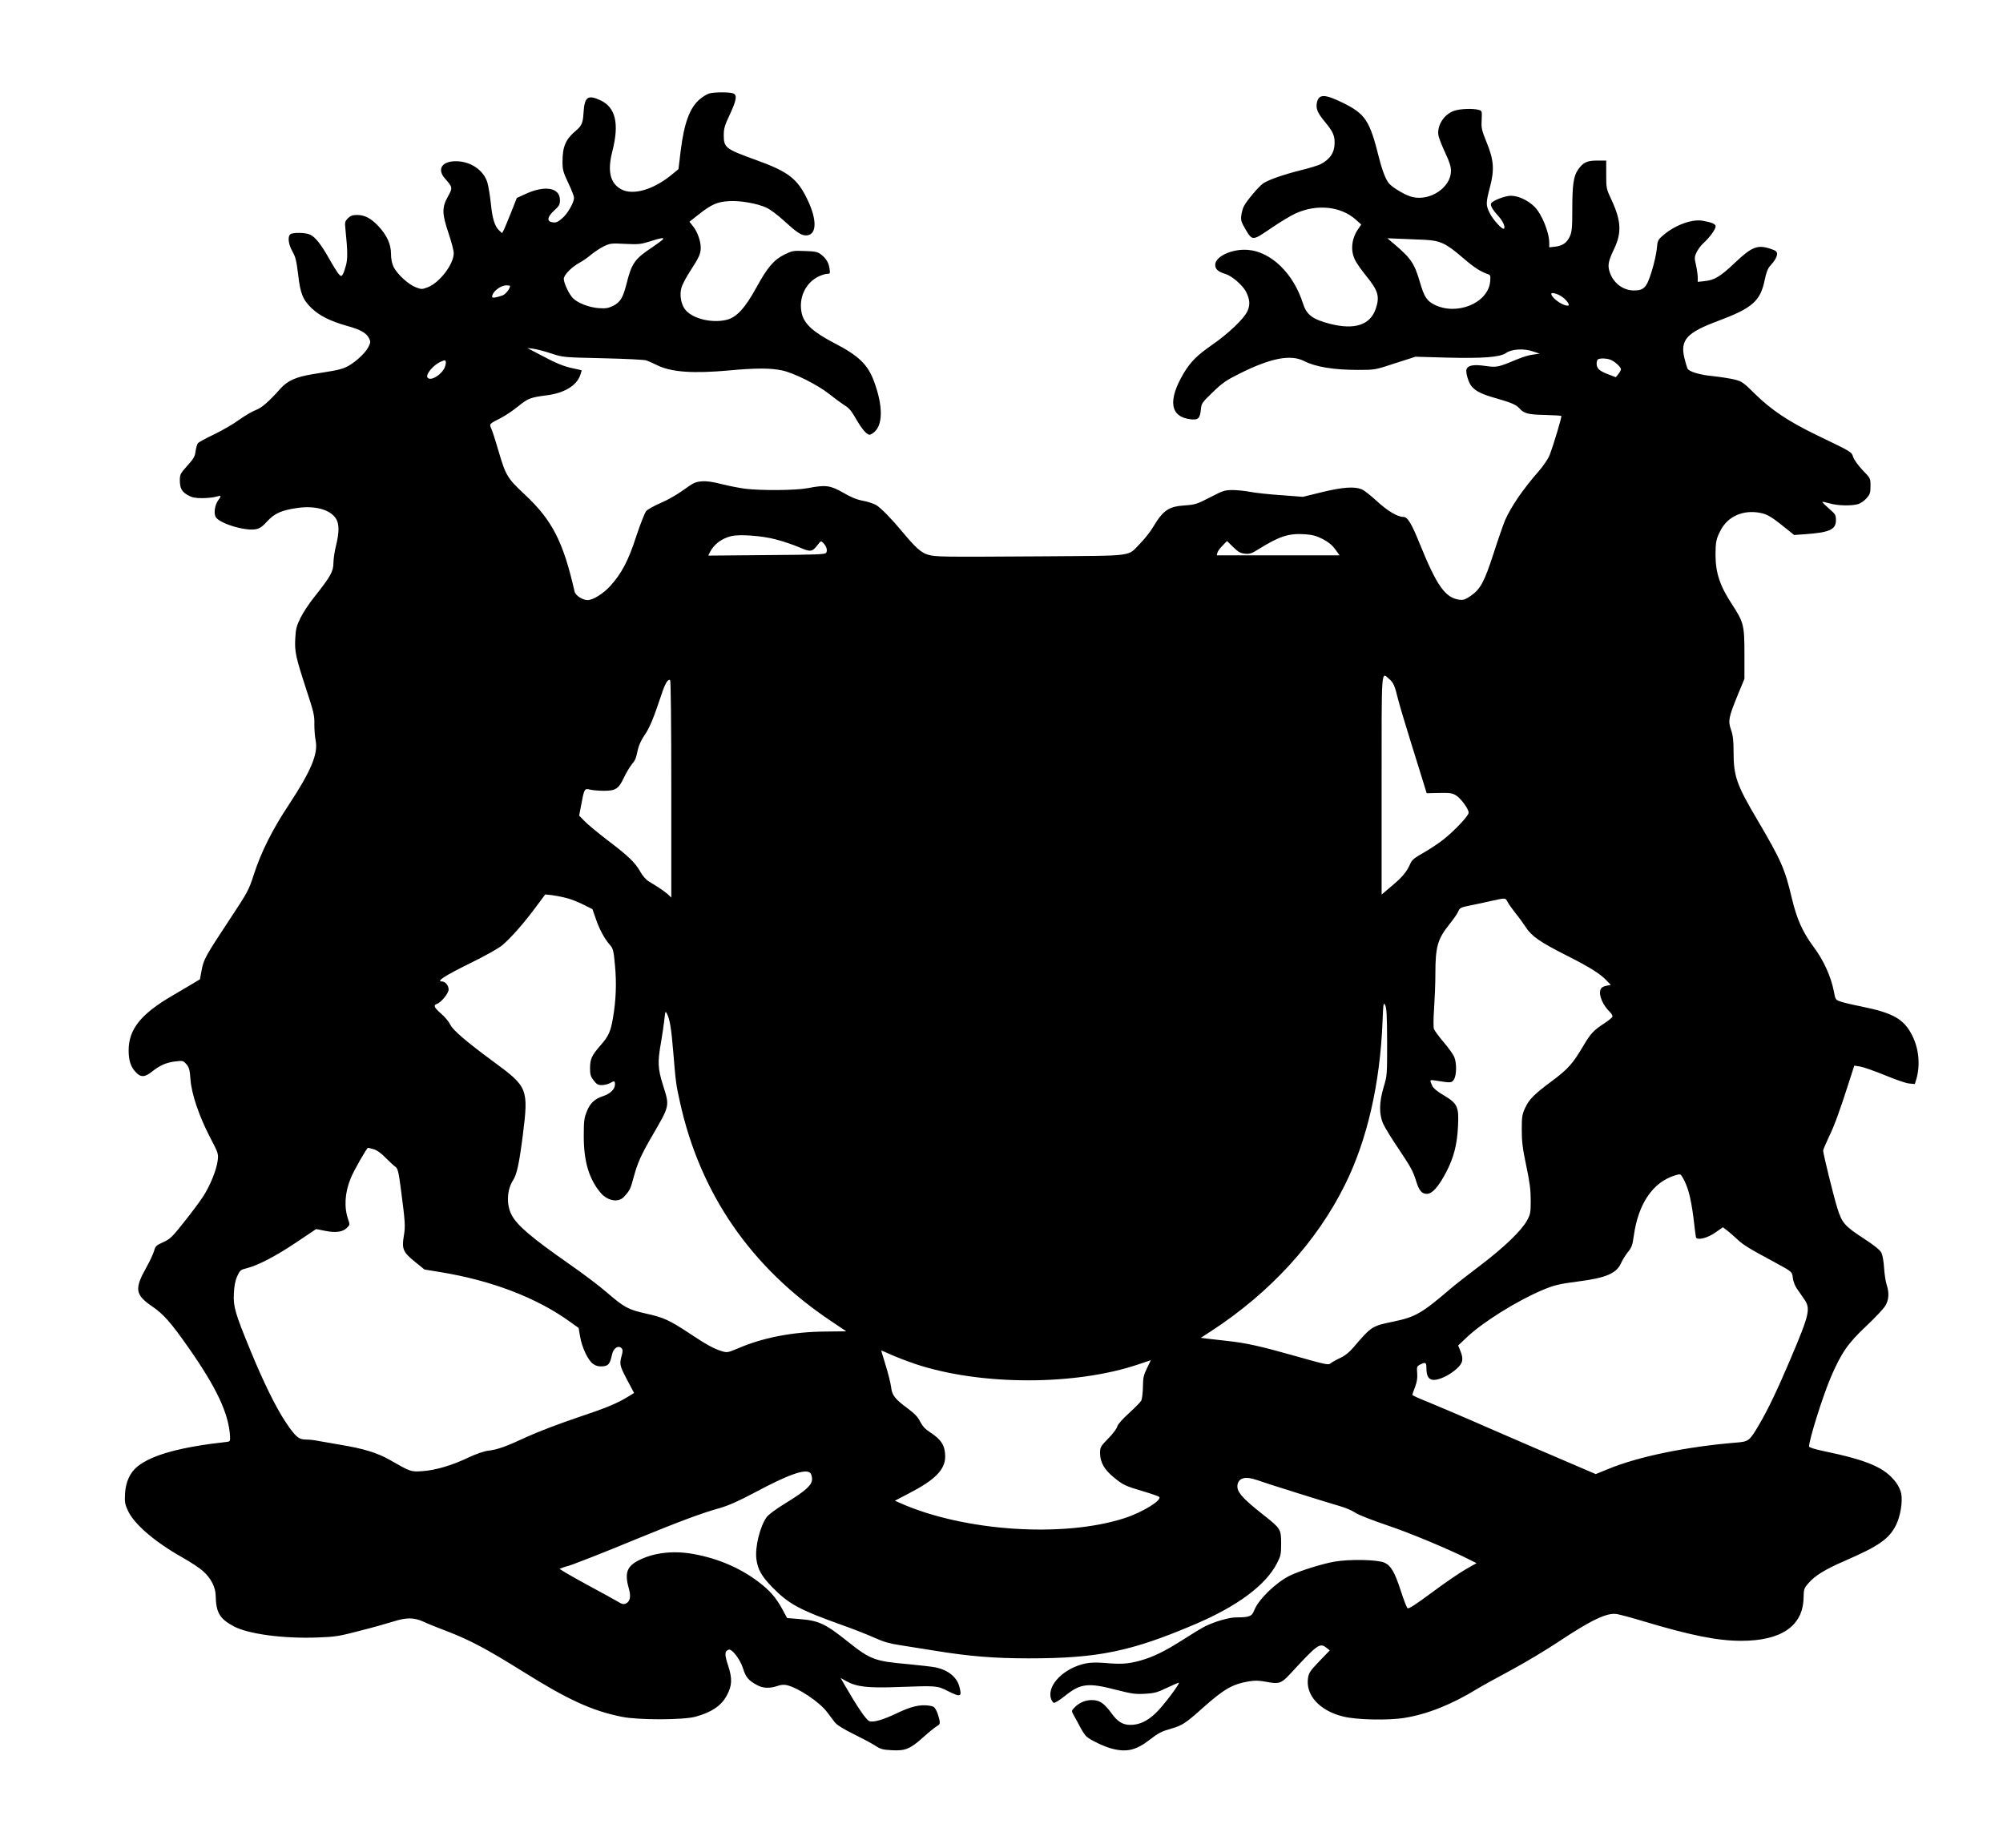 <?xml version="1.0" encoding="UTF-8" standalone="yes"?>
<svg version="1.0" xmlns="http://www.w3.org/2000/svg" width="1563.952px" height="1443.006px" viewBox="0 0 1564 1444" preserveAspectRatio="xMidYMid meet">
  <g transform="translate(0,1444) scale(0.1,-0.1)" fill="#000000" stroke="none">
    <path d="M5535 13709 c-17 -5 -50 -25 -73 -45 -78 -66 -122 -186 -149 -405
l-17 -141 -60 -49 c-139 -112 -293 -156 -384 -110 -89 46 -113 141 -73 297 56
218 26 344 -92 400 -100 46 -125 28 -133 -99 -4 -76 -14 -100 -57 -136 -83
-70 -107 -125 -107 -245 0 -63 5 -81 45 -166 25 -52 45 -104 45 -115 0 -37
-47 -120 -89 -158 -34 -30 -49 -38 -74 -35 -52 5 -49 40 7 92 40 36 46 47 46
82 0 99 -119 119 -276 45 l-61 -28 -43 -109 c-24 -60 -50 -122 -57 -138 l-15
-28 -24 22 c-34 33 -52 91 -64 210 -6 58 -18 130 -26 160 -28 99 -132 170
-247 170 -111 0 -150 -63 -84 -137 59 -66 60 -71 21 -140 -47 -85 -46 -134 6
-287 22 -65 40 -134 40 -155 0 -86 -110 -230 -203 -266 -45 -17 -49 -17 -94 0
-59 23 -145 103 -173 159 -13 28 -20 63 -20 102 0 75 -32 145 -97 215 -59 63
-108 89 -168 89 -36 0 -51 -6 -72 -26 -23 -24 -25 -30 -19 -87 18 -174 18
-234 2 -288 -24 -81 -32 -89 -56 -59 -11 14 -46 69 -76 123 -62 109 -103 161
-145 183 -34 17 -140 19 -157 2 -21 -21 -13 -78 17 -132 25 -43 32 -73 45
-178 17 -152 37 -201 106 -267 62 -59 144 -100 273 -137 110 -30 155 -56 176
-99 13 -26 12 -33 -9 -73 -27 -49 -114 -126 -175 -153 -22 -10 -69 -23 -105
-28 -36 -6 -103 -18 -150 -25 -130 -21 -196 -50 -250 -109 -99 -110 -147 -152
-195 -171 -28 -10 -87 -45 -132 -77 -45 -33 -133 -84 -196 -114 -63 -30 -120
-61 -126 -69 -6 -7 -14 -35 -18 -62 -5 -41 -15 -59 -65 -114 -53 -60 -58 -68
-58 -112 0 -64 15 -91 63 -118 32 -18 56 -23 111 -23 39 0 88 5 108 11 44 12
45 10 17 -29 -26 -37 -35 -99 -19 -129 27 -50 229 -112 314 -96 30 6 51 20 89
62 57 62 111 86 233 104 137 20 255 -11 302 -80 28 -42 29 -106 2 -215 -11
-44 -20 -105 -20 -136 0 -64 -24 -107 -149 -264 -40 -49 -88 -123 -108 -163
-31 -63 -37 -86 -41 -159 -6 -106 3 -146 85 -398 59 -179 66 -208 64 -275 0
-41 4 -98 10 -127 21 -103 -36 -239 -210 -503 -127 -191 -216 -369 -272 -542
-41 -127 -48 -139 -192 -357 -185 -280 -202 -310 -217 -395 l-13 -69 -56 -34
c-31 -19 -103 -61 -161 -95 -245 -143 -340 -262 -340 -427 0 -76 15 -125 52
-166 40 -46 73 -46 130 0 61 49 113 72 184 80 58 7 61 6 86 -23 21 -25 26 -44
31 -116 8 -115 67 -288 153 -454 64 -122 66 -129 60 -180 -9 -75 -59 -198
-115 -284 -26 -40 -94 -131 -150 -201 -92 -116 -109 -132 -162 -155 -53 -24
-60 -31 -70 -67 -6 -22 -32 -79 -59 -127 -96 -170 -90 -216 43 -307 90 -61
147 -126 287 -326 218 -312 310 -509 322 -685 2 -41 1 -45 -22 -48 -364 -40
-585 -101 -699 -191 -59 -47 -94 -121 -99 -212 -4 -67 -1 -84 22 -134 48 -106
212 -246 425 -366 63 -35 137 -84 164 -109 59 -52 97 -126 97 -190 3 -133 31
-181 142 -240 112 -60 388 -97 652 -87 138 5 167 9 331 52 99 25 216 58 260
72 107 34 164 33 240 -1 33 -16 119 -50 190 -77 171 -66 305 -137 582 -310
356 -223 543 -309 778 -356 129 -26 481 -25 574 1 125 34 202 86 244 165 42
77 45 131 11 235 -29 87 -28 113 5 124 25 8 89 -76 111 -145 22 -71 43 -96
112 -133 44 -24 100 -26 156 -6 26 9 52 12 73 7 92 -21 257 -132 317 -212 18
-24 44 -59 58 -77 17 -22 63 -51 147 -93 67 -33 144 -74 170 -91 42 -28 59
-32 131 -36 105 -6 144 11 245 102 41 37 88 75 103 84 26 15 29 21 23 52 -4
19 -14 51 -23 70 -15 30 -23 36 -61 41 -70 9 -139 -7 -251 -61 -104 -50 -181
-72 -212 -61 -25 9 -95 112 -193 282 l-32 56 42 -24 c84 -46 166 -56 410 -47
296 11 302 11 385 -31 102 -51 113 -47 90 37 -20 72 -87 126 -182 147 -23 5
-123 17 -220 26 -259 23 -292 35 -469 176 -179 143 -228 165 -387 177 l-87 7
-36 67 c-52 95 -100 150 -192 219 -140 105 -308 178 -496 213 -157 30 -309 14
-428 -44 -102 -50 -120 -102 -83 -231 16 -55 7 -96 -24 -110 -19 -9 -31 -6
-72 19 -27 16 -119 66 -204 112 -85 46 -174 96 -198 111 l-45 28 27 11 c15 5
29 10 32 10 14 0 283 105 548 215 332 136 503 200 646 240 67 19 146 54 270
120 263 141 396 188 435 155 8 -7 15 -29 15 -48 0 -48 -47 -91 -210 -191 -78
-48 -133 -89 -147 -110 -52 -77 -90 -234 -78 -326 11 -81 40 -132 122 -217
130 -133 210 -177 548 -298 94 -33 209 -79 257 -101 64 -29 115 -44 190 -55
57 -9 183 -29 282 -45 264 -43 459 -59 730 -59 542 0 800 54 1304 269 327 140
546 303 634 473 30 58 33 71 33 153 0 113 -4 120 -132 221 -178 140 -220 189
-208 245 11 50 64 63 146 34 75 -27 570 -182 652 -205 43 -12 97 -35 120 -51
25 -17 126 -57 247 -98 182 -61 481 -186 646 -269 l56 -28 -83 -47 c-46 -26
-165 -107 -264 -181 -128 -95 -183 -131 -192 -124 -7 5 -31 67 -53 136 -48
147 -77 197 -128 220 -55 24 -272 28 -389 8 -98 -17 -279 -74 -353 -111 -109
-55 -244 -187 -276 -271 -18 -46 -37 -54 -142 -54 -55 0 -171 -34 -245 -72
-23 -11 -98 -57 -167 -101 -145 -93 -238 -138 -341 -166 -92 -25 -148 -28
-270 -17 -66 5 -113 4 -152 -4 -168 -35 -301 -168 -271 -272 5 -18 16 -34 24
-36 8 -1 48 24 89 57 119 95 179 102 397 45 122 -31 150 -35 224 -31 74 4 96
10 171 46 48 22 90 41 94 41 16 0 -124 -186 -180 -238 -67 -64 -129 -92 -198
-92 -59 0 -100 25 -146 89 -61 83 -94 105 -158 105 -53 -1 -101 -23 -138 -64
-19 -21 -19 -22 4 -63 13 -23 36 -64 50 -92 14 -27 35 -57 46 -67 31 -27 135
-77 195 -93 117 -31 191 -14 298 69 71 54 89 64 169 87 84 24 111 41 245 161
166 148 232 186 360 208 49 8 79 7 135 -3 102 -20 118 -15 193 66 212 230 228
241 281 198 l24 -19 -82 -85 c-71 -74 -82 -91 -88 -131 -20 -134 91 -256 276
-301 104 -26 355 -31 480 -10 178 29 370 106 565 226 38 23 157 89 264 146
107 58 272 156 365 218 261 174 386 234 463 221 21 -3 114 -28 207 -56 370
-111 580 -153 765 -153 312 0 481 115 487 333 1 70 4 78 37 116 51 60 131 109
283 175 270 117 349 173 403 282 34 69 52 180 40 245 -4 22 -21 60 -39 84 -87
118 -218 175 -573 249 -66 14 -108 27 -108 35 0 52 105 387 167 534 83 195
137 273 279 406 69 65 137 137 150 160 28 47 31 99 10 165 -8 24 -17 83 -20
131 -3 51 -12 100 -21 118 -11 21 -54 56 -130 106 -159 103 -178 126 -215 245
-30 97 -110 422 -110 447 0 7 20 54 44 105 44 90 85 203 161 440 l38 119 46
-7 c25 -4 110 -34 189 -66 79 -33 164 -63 190 -66 l48 -5 12 38 c32 109 20
239 -32 341 -65 130 -149 177 -401 228 -66 13 -138 30 -160 38 -38 13 -40 16
-51 78 -23 118 -80 244 -160 351 -85 115 -129 213 -169 379 -53 227 -84 297
-267 608 -165 279 -188 344 -188 539 0 86 -5 126 -20 169 -24 70 -19 95 52
270 l53 128 0 195 c0 225 -6 247 -97 387 -95 145 -128 245 -129 384 0 99 5
127 37 189 57 115 179 169 317 141 55 -12 90 -34 207 -129 l53 -43 86 6 c192
14 241 36 241 110 0 41 -4 47 -55 91 -30 26 -53 49 -51 51 2 3 28 -3 57 -11
60 -18 166 -21 221 -6 20 6 50 26 67 46 27 31 31 42 31 95 0 61 0 61 -61 124
-34 36 -66 80 -74 102 -14 43 -5 37 -286 173 -218 105 -355 197 -480 320 -92
91 -103 99 -161 114 -35 8 -109 20 -165 26 -107 10 -191 35 -203 60 -4 8 -15
45 -24 81 -34 142 17 199 261 290 272 102 333 156 367 324 11 53 24 88 40 105
37 40 56 73 56 96 0 17 -10 26 -47 38 -105 36 -149 19 -284 -109 -114 -108
-158 -134 -235 -142 l-54 -6 0 39 c-1 21 -7 64 -14 95 -12 51 -12 61 4 95 10
22 34 55 55 74 50 46 95 109 95 131 0 18 -32 32 -103 44 -84 14 -215 -35 -306
-113 -43 -37 -45 -41 -51 -109 -4 -39 -22 -119 -41 -178 -38 -123 -59 -145
-138 -145 -88 0 -167 63 -192 154 -13 47 -5 81 37 169 61 127 56 221 -18 381
-42 90 -43 93 -43 201 l0 110 -72 0 c-79 0 -110 -15 -150 -74 -33 -49 -43
-117 -43 -304 0 -147 -3 -178 -19 -214 -23 -51 -57 -74 -116 -81 l-45 -5 0 34
c0 84 -59 227 -116 284 -51 50 -127 85 -184 85 -44 0 -141 -37 -154 -59 -9
-15 9 -48 55 -98 37 -41 58 -87 45 -100 -11 -12 -86 70 -111 121 -31 62 -31
79 1 201 37 140 31 215 -26 354 -38 94 -42 110 -38 174 3 68 2 71 -22 78 -46
13 -146 9 -193 -7 -81 -27 -138 -120 -122 -197 4 -18 27 -77 52 -131 34 -72
46 -111 45 -143 -1 -128 -162 -236 -301 -203 -51 12 -151 70 -183 106 -25 29
-53 101 -78 200 -73 293 -106 343 -284 431 -143 70 -188 69 -202 -2 -8 -45 6
-78 62 -146 62 -75 77 -106 77 -164 0 -77 -36 -131 -111 -169 -18 -9 -86 -30
-151 -46 -140 -35 -254 -75 -297 -104 -33 -23 -127 -133 -150 -178 -8 -15 -17
-47 -20 -71 -5 -37 -1 -51 30 -105 57 -96 55 -96 202 4 70 48 155 99 190 115
169 77 356 57 474 -49 l41 -37 -24 -35 c-51 -74 -61 -163 -27 -237 10 -23 49
-79 86 -125 98 -120 111 -164 78 -262 -43 -126 -165 -166 -357 -117 -138 36
-183 70 -212 161 -74 233 -249 403 -430 417 -122 10 -255 -51 -255 -117 0 -34
23 -54 79 -71 51 -15 134 -87 161 -138 31 -61 34 -104 12 -152 -25 -58 -150
-177 -276 -264 -117 -81 -169 -133 -223 -223 -125 -212 -106 -340 55 -359 59
-7 73 7 80 77 4 47 9 54 92 134 75 73 106 94 210 146 244 122 398 152 505 98
90 -46 232 -69 420 -69 133 0 133 0 291 52 l159 51 245 -7 c282 -7 415 3 462
36 43 31 140 37 209 13 l54 -18 -50 -7 c-28 -3 -79 -18 -115 -33 -161 -67
-167 -69 -260 -56 -90 13 -135 5 -146 -25 -10 -25 16 -110 42 -138 34 -37 82
-60 189 -90 116 -33 156 -50 180 -77 38 -42 68 -50 199 -53 69 -2 128 -5 130
-8 6 -5 -62 -230 -91 -305 -11 -29 -48 -84 -84 -125 -127 -146 -215 -275 -264
-384 -12 -29 -53 -144 -89 -257 -74 -228 -104 -283 -181 -336 -42 -28 -56 -33
-88 -29 -110 15 -176 109 -309 437 -65 161 -95 210 -128 210 -46 0 -124 47
-209 125 -46 43 -99 84 -117 91 -56 23 -146 17 -308 -22 l-151 -37 -170 13
c-93 6 -203 18 -243 26 -41 8 -103 14 -138 14 -59 0 -74 -5 -174 -57 -103 -53
-116 -57 -197 -63 -127 -8 -170 -38 -249 -170 -21 -36 -66 -92 -99 -126 -106
-107 -26 -96 -768 -102 -795 -5 -829 -5 -892 13 -53 15 -98 56 -205 185 -78
94 -160 178 -198 202 -19 11 -65 27 -103 34 -50 9 -96 28 -157 64 -100 57
-136 62 -275 35 -93 -18 -360 -20 -487 -5 -47 6 -130 22 -185 36 -69 18 -118
25 -156 22 -51 -4 -66 -11 -143 -67 -48 -35 -128 -81 -179 -102 -51 -22 -101
-50 -113 -63 -11 -13 -46 -102 -78 -198 -61 -189 -113 -288 -202 -387 -54 -60
-136 -111 -178 -111 -40 0 -95 36 -102 68 -89 391 -175 557 -391 759 -133 124
-147 147 -202 335 -21 73 -46 151 -55 172 -19 45 -23 40 74 90 36 19 95 59
132 89 77 63 98 71 222 87 139 17 237 76 265 159 6 19 11 35 11 36 0 1 -28 8
-62 15 -74 14 -137 40 -268 110 l-95 50 48 -6 c27 -4 90 -20 140 -37 92 -30
93 -30 402 -37 171 -4 324 -11 340 -17 17 -6 53 -22 82 -36 109 -56 284 -68
568 -42 202 19 321 19 410 0 94 -20 275 -111 367 -183 41 -33 93 -71 116 -86
45 -28 55 -40 111 -136 21 -36 50 -73 64 -84 24 -18 27 -18 51 -2 82 53 84
211 6 416 -48 123 -119 191 -300 285 -168 87 -240 151 -260 233 -29 121 28
244 135 293 22 10 51 19 64 19 22 0 23 3 17 43 -7 47 -28 80 -70 111 -22 17
-46 22 -122 24 -90 4 -99 2 -159 -27 -84 -42 -133 -99 -220 -258 -89 -162
-155 -234 -234 -253 -121 -29 -278 13 -328 88 -29 44 -39 113 -23 165 6 23 38
83 70 132 66 101 80 132 80 179 0 52 -26 125 -59 166 l-29 37 71 56 c101 80
147 100 239 105 90 5 219 -18 293 -52 28 -13 88 -58 135 -101 99 -91 135 -115
172 -115 84 0 90 115 14 275 -79 168 -150 223 -406 315 -238 86 -250 96 -250
194 0 50 7 76 46 158 55 118 61 158 24 169 -35 10 -149 9 -185 -2z m-360
-1139 c-4 -6 -41 -33 -83 -62 -138 -91 -162 -126 -201 -283 -28 -112 -50 -148
-107 -176 -38 -18 -57 -21 -113 -17 -75 6 -163 40 -201 79 -30 32 -70 117 -70
150 0 30 64 95 127 128 21 11 61 39 88 62 28 23 73 52 100 65 46 22 58 24 165
18 104 -5 122 -3 195 20 89 28 109 31 100 16z m5951 -4 c122 -6 167 -27 299
-141 88 -76 138 -108 199 -129 16 -5 18 -14 14 -57 -16 -168 -262 -269 -438
-179 -55 28 -77 61 -106 159 -47 162 -70 197 -199 308 l-60 51 98 -4 c53 -2
140 -6 193 -8z m-7146 -361 c0 -21 -34 -64 -57 -73 -49 -18 -83 -23 -83 -12 0
39 64 90 113 90 15 0 27 -2 27 -5z m8193 -69 c43 -17 97 -80 74 -84 -30 -6
-108 43 -128 80 -12 22 8 24 54 4z m404 -507 c33 -12 83 -57 83 -75 0 -6 -9
-23 -20 -37 l-20 -25 -63 24 c-69 27 -87 45 -87 85 0 15 6 30 13 32 21 9 65 7
94 -4z m-9107 -60 c-25 -59 -114 -112 -135 -79 -16 25 47 99 105 124 31 13 35
13 38 -1 2 -8 -2 -28 -8 -44z m6859 -1341 c44 -23 74 -47 98 -80 l35 -48 -480
0 -480 0 5 21 c3 12 22 37 41 56 l34 35 48 -47 c39 -38 56 -48 91 -52 38 -4
53 1 104 33 167 104 238 127 365 119 59 -4 88 -12 139 -37z m-4274 -3 c55 -14
137 -42 182 -61 92 -40 103 -38 147 18 25 33 25 33 45 13 24 -26 33 -56 21
-75 -8 -13 -73 -15 -465 -18 l-456 -4 14 29 c31 60 90 104 164 123 65 16 238
4 348 -25z m4793 -1090 c34 -29 44 -50 72 -165 12 -47 57 -197 100 -335 43
-137 88 -282 100 -322 l22 -72 96 2 c82 2 103 -1 132 -18 38 -23 100 -106 100
-136 0 -24 -106 -137 -196 -209 -39 -31 -110 -78 -158 -105 -71 -40 -90 -56
-102 -85 -26 -61 -63 -106 -145 -174 l-79 -67 0 856 c0 936 -4 882 58 830z
m-5608 -862 l0 -847 -27 25 c-28 25 -73 55 -146 99 -24 14 -50 43 -70 79 -41
72 -92 121 -257 246 -74 57 -154 123 -177 147 l-43 44 16 84 c24 128 25 130
71 119 21 -5 70 -9 109 -9 89 0 113 16 155 105 16 35 43 79 59 100 31 39 32
41 50 122 7 30 28 75 49 105 39 54 73 136 131 311 31 96 53 133 71 122 5 -4 9
-349 9 -852z m-823 -850 c35 -8 95 -32 135 -52 l72 -36 27 -78 c30 -85 66
-151 108 -200 26 -29 30 -42 41 -162 13 -138 8 -274 -16 -411 -18 -106 -34
-141 -95 -211 -70 -80 -83 -107 -84 -179 0 -51 4 -66 28 -97 24 -31 34 -37 65
-37 20 1 48 7 62 15 35 20 40 19 40 -9 0 -37 -36 -73 -90 -91 -70 -23 -105
-56 -131 -123 -20 -49 -23 -75 -23 -192 0 -197 41 -333 131 -441 55 -65 141
-80 184 -31 45 49 50 59 74 149 30 111 57 173 136 310 150 258 147 244 94 413
-41 131 -43 180 -15 336 10 60 22 140 26 178 7 65 8 67 20 44 22 -43 34 -113
49 -296 19 -235 22 -258 52 -392 157 -717 555 -1295 1178 -1712 66 -44 121
-81 122 -82 1 0 -74 -1 -165 -2 -250 -2 -482 -46 -680 -131 -79 -33 -86 -35
-125 -23 -63 19 -119 49 -257 141 -158 104 -200 123 -340 154 -135 30 -169 48
-304 165 -55 48 -186 147 -291 220 -298 208 -412 305 -454 388 -41 80 -35 196
13 269 29 45 48 131 76 353 45 360 39 376 -225 570 -215 158 -321 249 -341
291 -10 22 -42 61 -71 86 -56 48 -65 68 -34 78 32 10 91 82 91 112 0 32 -26
63 -53 63 -46 0 24 45 218 141 121 59 221 115 254 142 67 56 169 172 263 299
l73 98 50 -5 c28 -4 78 -13 112 -22z m7358 -33 c8 -16 36 -54 60 -85 25 -30
61 -80 80 -109 46 -72 112 -118 320 -223 183 -93 261 -141 313 -196 l33 -34
-36 -7 c-25 -5 -39 -14 -45 -31 -16 -41 19 -122 74 -174 13 -13 22 -29 19 -37
-3 -7 -30 -30 -61 -50 -85 -55 -109 -81 -164 -174 -83 -141 -120 -183 -243
-275 -145 -108 -181 -144 -214 -214 -23 -50 -26 -68 -26 -171 0 -93 7 -147 35
-280 27 -128 35 -188 35 -270 0 -98 -2 -109 -30 -160 -44 -79 -179 -209 -365
-350 -90 -68 -194 -149 -230 -180 -225 -193 -276 -222 -442 -257 -175 -36
-175 -36 -320 -205 -32 -37 -65 -64 -105 -82 -32 -15 -65 -34 -74 -42 -14 -13
-45 -6 -260 55 -285 81 -395 105 -539 121 -58 6 -129 15 -159 18 l-54 7 79 51
c464 302 828 700 1049 1148 172 347 273 788 292 1270 6 146 7 156 21 131 11
-22 14 -82 15 -289 0 -256 0 -263 -27 -351 -36 -120 -37 -214 -3 -289 14 -30
65 -114 115 -187 103 -155 116 -178 142 -260 23 -74 44 -99 83 -99 42 0 91 54
150 167 61 116 87 217 94 364 8 150 -5 176 -113 240 -51 30 -79 54 -89 75 -21
45 -20 47 23 40 125 -20 129 -20 147 8 21 32 23 128 2 177 -8 19 -44 70 -82
114 -37 44 -71 90 -76 103 -5 14 -5 79 1 160 5 75 10 196 10 267 0 219 17 276
113 396 29 36 59 79 66 96 11 28 19 32 94 47 45 9 120 25 167 36 111 24 107
25 125 -10z m-8861 -1931 c25 -7 58 -30 95 -68 31 -31 65 -63 77 -71 17 -13
24 -39 42 -180 33 -253 35 -284 22 -359 -17 -101 -6 -127 86 -201 l75 -61 122
-20 c402 -65 758 -202 1016 -389 l67 -48 11 -66 c15 -87 62 -187 102 -215 23
-16 42 -21 73 -19 47 3 59 19 75 93 10 48 48 74 73 50 12 -13 12 -22 2 -60
-18 -68 -16 -75 42 -187 l55 -104 -42 -26 c-89 -55 -175 -91 -409 -169 -134
-45 -305 -111 -382 -146 -165 -77 -231 -101 -305 -110 -34 -4 -93 -24 -157
-54 -130 -62 -257 -99 -359 -106 -90 -6 -91 -6 -255 88 -99 56 -204 88 -385
118 -71 12 -152 26 -178 31 -27 6 -68 10 -91 10 -58 0 -82 21 -161 139 -75
113 -174 314 -275 561 -117 284 -133 338 -128 439 3 61 10 101 26 137 22 47
26 51 75 63 90 23 226 94 387 202 l155 104 70 -14 c84 -17 138 -9 171 24 22
22 23 26 10 62 -34 98 -28 209 19 325 23 58 126 238 135 238 3 0 22 -5 44 -11z
m10275 -334 c12 -38 29 -131 38 -205 8 -74 17 -141 19 -149 8 -27 90 -7 152
37 l58 41 35 -26 c19 -15 54 -46 79 -69 44 -42 92 -72 290 -178 140 -76 137
-74 143 -123 2 -24 16 -60 30 -81 14 -20 40 -57 56 -81 55 -78 47 -115 -107
-478 -98 -231 -173 -388 -241 -504 -77 -131 -82 -135 -182 -143 -389 -32 -762
-109 -998 -206 l-98 -40 -219 94 c-121 51 -391 168 -601 259 -209 92 -433 187
-497 213 -64 25 -116 49 -116 53 0 3 9 31 21 61 15 40 20 70 17 108 -4 50 -3
54 23 68 42 21 49 18 49 -28 0 -65 19 -93 61 -92 46 2 119 37 174 86 51 45 57
76 29 144 l-16 39 72 68 c125 117 382 277 579 362 99 42 137 51 291 71 212 27
295 63 330 141 11 25 36 65 54 88 30 36 36 54 46 125 35 254 150 423 325 475
40 12 40 12 61 -24 12 -20 32 -67 43 -106z m-6041 -1345 c508 -169 1251 -170
1746 -1 50 17 91 31 92 31 1 0 -12 -28 -29 -62 -27 -55 -31 -74 -32 -148 -1
-47 -7 -94 -13 -106 -6 -11 -49 -55 -95 -97 -52 -47 -88 -88 -92 -104 -3 -16
-35 -58 -71 -95 -61 -62 -64 -69 -64 -114 0 -69 32 -127 102 -185 77 -64 92
-71 233 -113 65 -19 122 -39 127 -44 25 -25 -130 -121 -273 -167 -477 -154
-1251 -102 -1747 117 l-45 20 109 57 c204 105 284 186 284 288 0 84 -30 133
-117 189 -38 24 -59 47 -78 83 -18 37 -44 64 -98 104 -101 75 -123 103 -130
170 -4 30 -23 106 -42 167 -19 61 -35 113 -35 115 0 2 34 -12 75 -31 42 -19
128 -52 193 -74z"/>
  </g>
</svg>